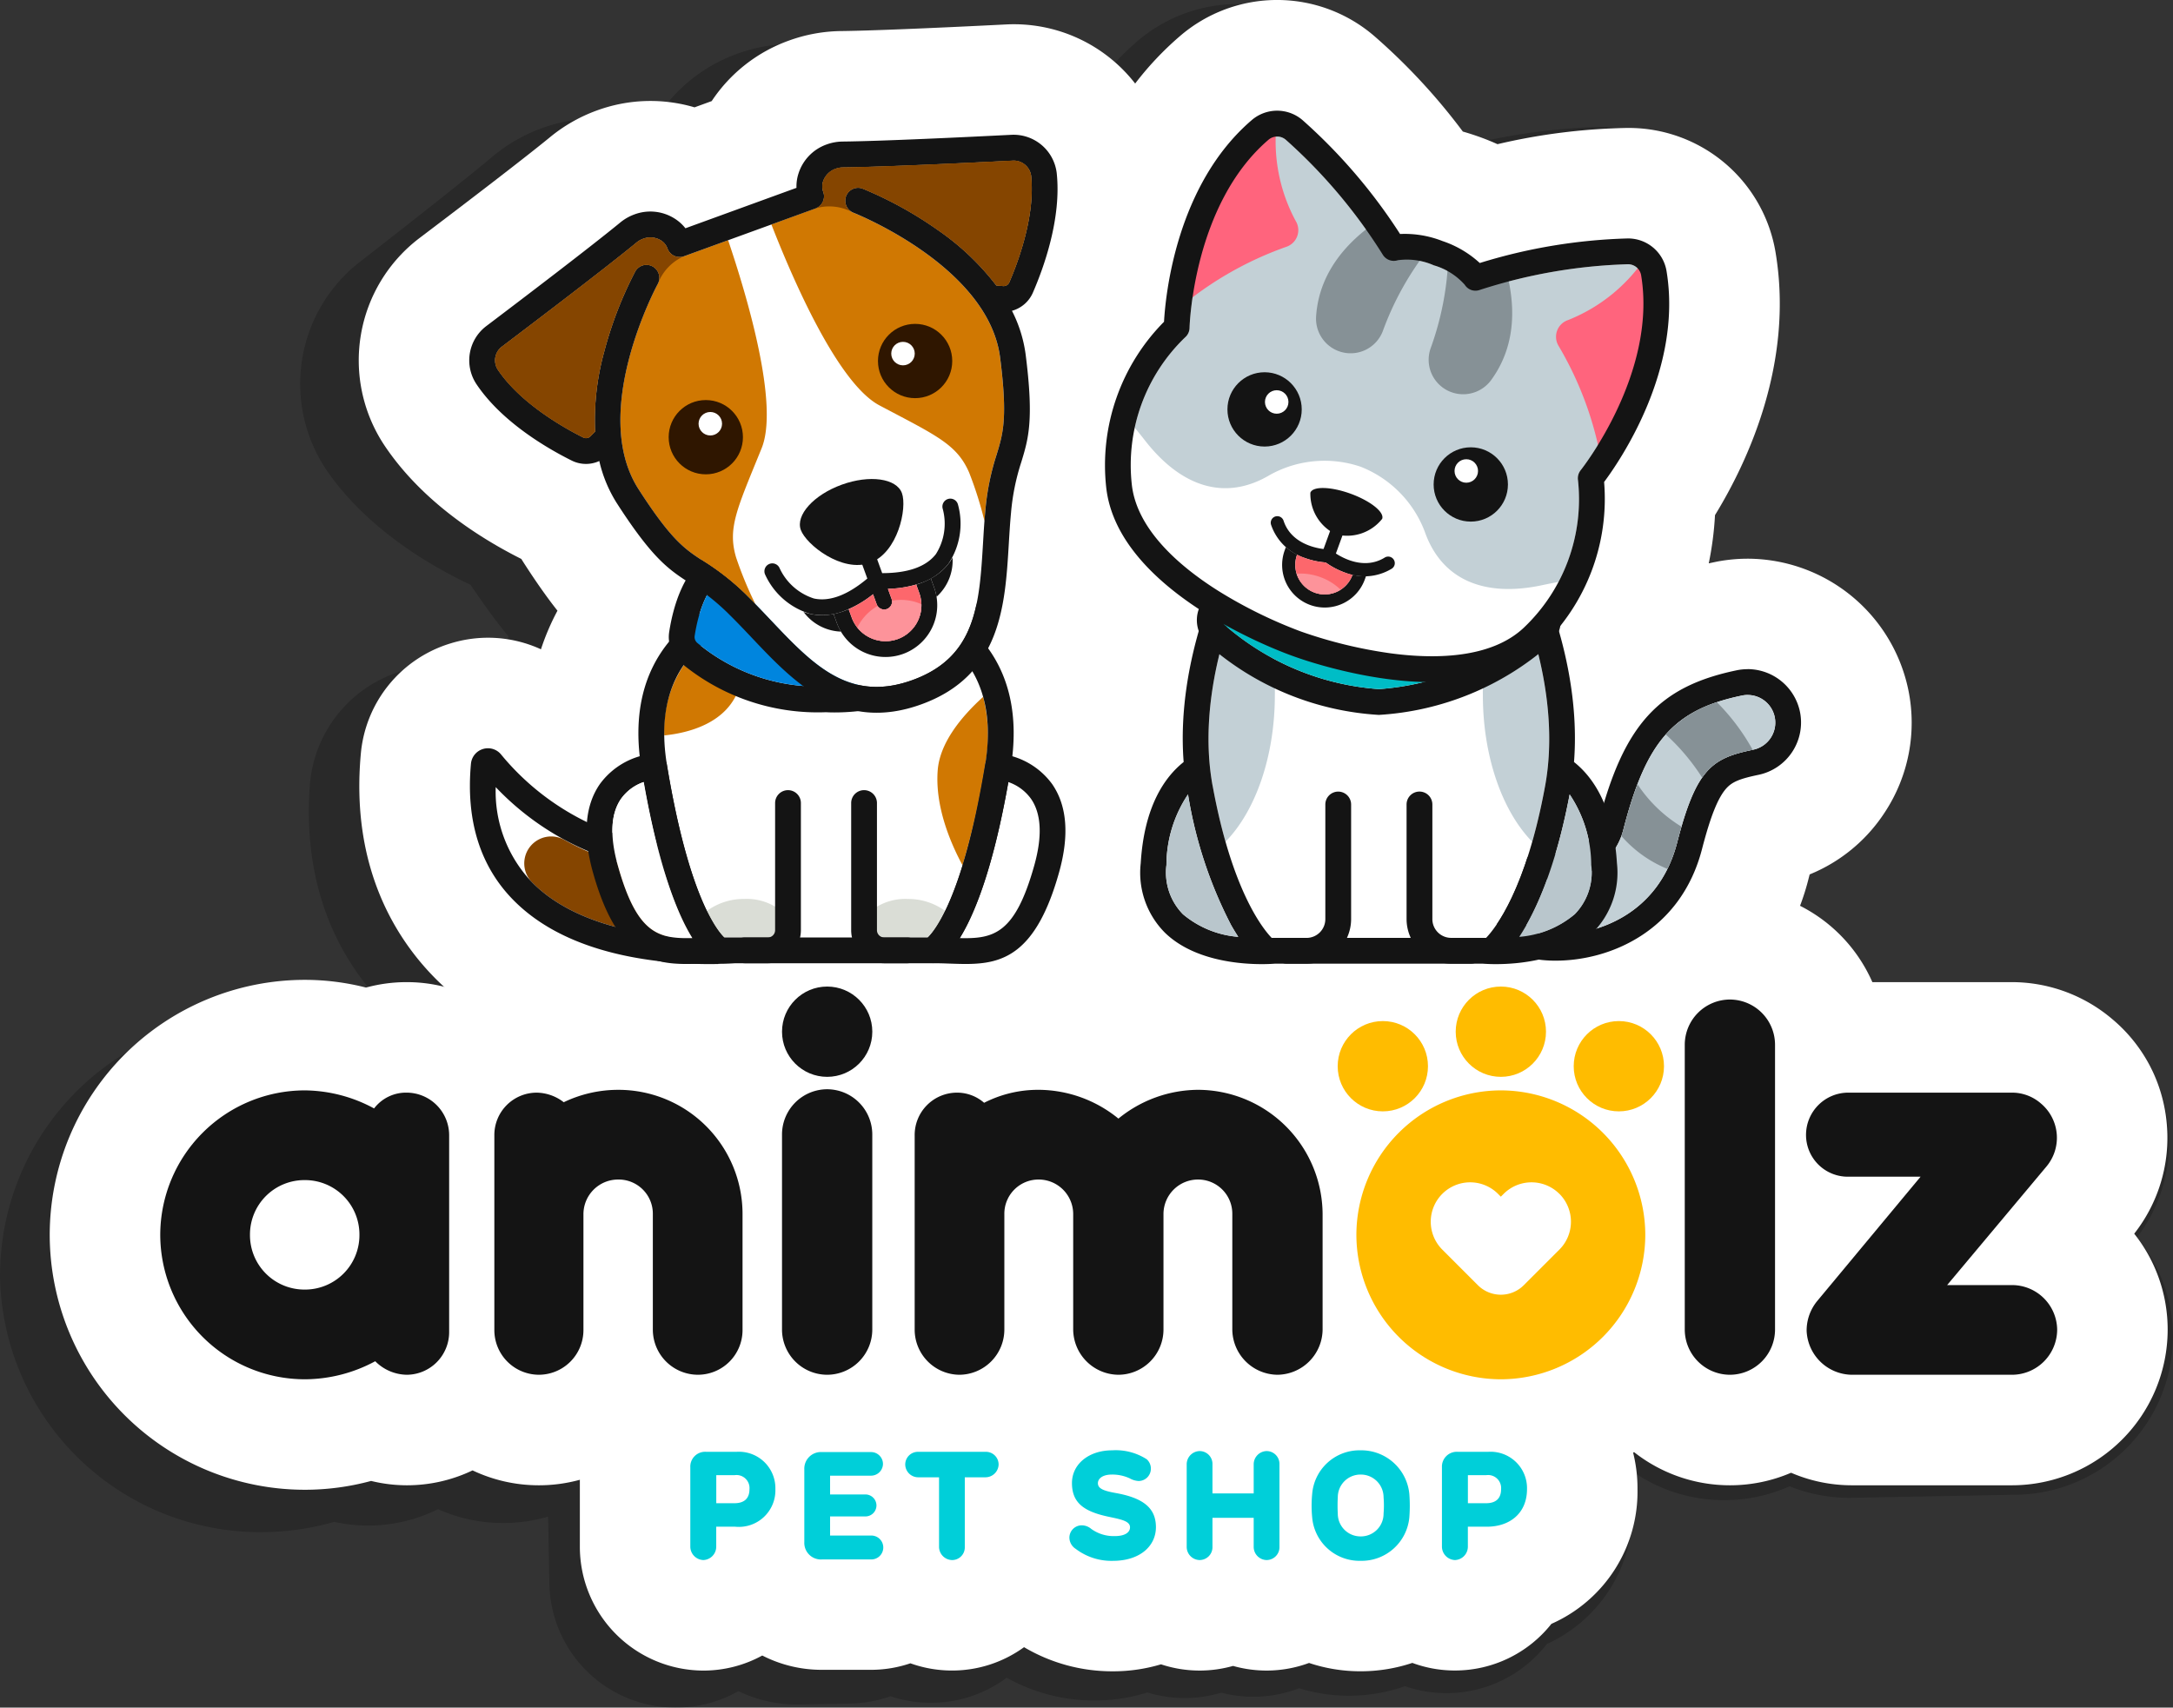 <svg xmlns="http://www.w3.org/2000/svg" width="200" height="157.163" viewBox="0 0 200 157.163">
  <rect x="0" y="0" width="200" height="157.163" fill="#333333" stroke="none"/>
  <g id="Groupe_53" data-name="Groupe 53" transform="translate(-90.57 255.276)">
    <g id="Groupe_23" data-name="Groupe 23">
      <path id="Tracé_30" data-name="Tracé 30" d="M287.245-141.374a14.349,14.349,0,0,0,2.885-10.27,14.28,14.28,0,0,0-1.453-4.947l-.225-.428a14.426,14.426,0,0,0-3.669-4.34,14.759,14.759,0,0,0-9.561-3.254l-13.122.246a14.688,14.688,0,0,0-6.977-7,25.975,25.975,0,0,0,.818-2.716c.018-.075.035-.147.053-.218a15.319,15.319,0,0,0,6.969-5.9,15.034,15.034,0,0,0,2-11.531,15.483,15.483,0,0,0-15.368-11.9,15.6,15.6,0,0,0-3.136.377c-.18.041-.358.082-.535.125a29.856,29.856,0,0,0,.5-4.507c3-5.048,7.173-14.31,5.27-24.533a14,14,0,0,0-14.138-11.415l-.143,0a58.386,58.386,0,0,0-12.151,1.741q-.788-.333-1.625-.616t-1.666-.5a57.347,57.347,0,0,0-8.512-8.739,14.177,14.177,0,0,0-18.37.357,29.275,29.275,0,0,0-4.118,4.483,14.568,14.568,0,0,0-12.274-5.284c-7.309.5-12.967.833-15.527.908a15.113,15.113,0,0,0-4.951.984,14.666,14.666,0,0,0-7.171,5.776l-1.608.613a14.86,14.86,0,0,0-9.239.475,15.032,15.032,0,0,0-4.339,2.557c-1.944,1.638-6.363,5.147-12.126,9.625a14.208,14.208,0,0,0-2.954,19.424c3.611,5.12,9.1,8.439,13.105,10.332q.123.19.25.377c1.194,1.759,2.257,3.188,3.249,4.382a22.333,22.333,0,0,0-1.491,3.629,12.1,12.1,0,0,0-8.539-.39A11.886,11.886,0,0,0,119.088-183c-.786,10.615,3.635,17.213,7.483,20.879.254.242.516.477.78.709a14.5,14.5,0,0,0-3.527-.37,14.693,14.693,0,0,0-3.838.58,23.7,23.7,0,0,0-5.8-.611,23.946,23.946,0,0,0-23.61,24.222,23.946,23.946,0,0,0,24.5,23.322,24.224,24.224,0,0,0,6.253-.94,14.432,14.432,0,0,0,3.375.339,14.5,14.5,0,0,0,6.179-1.505,14.7,14.7,0,0,0,6.276,1.272,14.789,14.789,0,0,0,3.86-.588l.117,6.244a11.617,11.617,0,0,0,11.872,11.329,11.644,11.644,0,0,0,5.528-1.51A12.378,12.378,0,0,0,164.2-98.4l4.634-.086a11.686,11.686,0,0,0,3.693-.673,11.751,11.751,0,0,0,3.942.6,11.641,11.641,0,0,0,6.752-2.305,16.478,16.478,0,0,0,8.425,2.091,15.93,15.93,0,0,0,4.526-.736,11.72,11.72,0,0,0,3.65.513,11.7,11.7,0,0,0,3.152-.492,11.681,11.681,0,0,0,3.169.373,11.68,11.68,0,0,0,3.995-.78,15.444,15.444,0,0,0,4.871.685,15.521,15.521,0,0,0,4.873-.873,11.706,11.706,0,0,0,4.04.636,11.664,11.664,0,0,0,9.015-4.519,13.466,13.466,0,0,0,7.887-12.721,13.937,13.937,0,0,0-.48-3.389c.03-.019.06-.036.089-.055a14.721,14.721,0,0,0,9.1,2.923,14.769,14.769,0,0,0,5.747-1.277,14.622,14.622,0,0,0,5.752,1.061l15.119-.282a14.619,14.619,0,0,0,14.414-14.787A14.253,14.253,0,0,0,287.245-141.374Z" opacity="0.2"/>
    </g>
    <g id="Groupe_52" data-name="Groupe 52">
      <g id="Groupe_51" data-name="Groupe 51">
        <path id="Tracé_31" data-name="Tracé 31" d="M146.324-127.345a11.6,11.6,0,0,0-2.385,7.114v7.311a11.4,11.4,0,0,0,11.37,11.4,11.257,11.257,0,0,0,5.419-1.387,11.981,11.981,0,0,0,5.5,1.317h4.52a11.257,11.257,0,0,0,3.614-.6,11.333,11.333,0,0,0,3.834.666,11.261,11.261,0,0,0,6.626-2.15A15.921,15.921,0,0,0,193-101.453a15.358,15.358,0,0,0,4.427-.643,11.279,11.279,0,0,0,3.55.574,11.292,11.292,0,0,0,3.083-.427,11.291,11.291,0,0,0,3.083.427,11.253,11.253,0,0,0,3.91-.7,14.876,14.876,0,0,0,4.737.766,14.983,14.983,0,0,0,4.769-.771,11.269,11.269,0,0,0,3.927.7,11.323,11.323,0,0,0,8.873-4.293,13.3,13.3,0,0,0,7.924-12.407,13.527,13.527,0,0,0-13.742-13.6h-2.79a11.925,11.925,0,0,0-4.021.7,14.935,14.935,0,0,0-4.94-.835,14.865,14.865,0,0,0-4.735.767,11.261,11.261,0,0,0-3.912-.7,11.291,11.291,0,0,0-3.083.427,11.292,11.292,0,0,0-3.083-.427,11.3,11.3,0,0,0-3.413.526,17.824,17.824,0,0,0-4.648-.6,14.62,14.62,0,0,0-6.373,1.433,11.322,11.322,0,0,0-5.263-1.293h-6.194a11.342,11.342,0,0,0-2.187.213,11.249,11.249,0,0,0-2.178-.213H166.23a12.146,12.146,0,0,0-3.769.593,14.259,14.259,0,0,0-4.1-.593h-2.79a11.709,11.709,0,0,0-6.83,2.148A15.989,15.989,0,0,0,146.324-127.345Z" fill="#fff"/>
        <path id="Tracé_32" data-name="Tracé 32" d="M287-141.73a14.274,14.274,0,0,0,3-10.08,14.24,14.24,0,0,0-1.326-4.909l-.212-.426a14.194,14.194,0,0,0-3.5-4.35,14.286,14.286,0,0,0-9.264-3.388H262.9a14.341,14.341,0,0,0-13.113-8.569,14.228,14.228,0,0,0-7.645,2.22,14.3,14.3,0,0,0-2.577-.237,14.518,14.518,0,0,0-1.741.109,14.263,14.263,0,0,0-9.12-3.286,14.263,14.263,0,0,0-9.12,3.286,14.505,14.505,0,0,0-1.741-.109,14.328,14.328,0,0,0-12.226,6.868,21.628,21.628,0,0,0-4.8-.542,21.539,21.539,0,0,0-7.322,1.293,21.54,21.54,0,0,0-7.323-1.293,21.592,21.592,0,0,0-4.761.532c-.364-.072-.732-.127-1.1-.17a14.349,14.349,0,0,0-13.611-9.865,14.349,14.349,0,0,0-13.721,10.213,21.583,21.583,0,0,0-5.492-.71,21.972,21.972,0,0,0-4.8.534,13.868,13.868,0,0,0-2.733-.274,13.931,13.931,0,0,0-5.966,1.337,13.973,13.973,0,0,0-5.977-1.337,14.187,14.187,0,0,0-3.753.5,22.854,22.854,0,0,0-5.647-.71,23.492,23.492,0,0,0-23.465,23.466,23.491,23.491,0,0,0,23.465,23.465,23.374,23.374,0,0,0,6.115-.812,13.916,13.916,0,0,0,3.285.4,13.982,13.982,0,0,0,6.053-1.371,14.183,14.183,0,0,0,6.1,1.371,14.187,14.187,0,0,0,7.31-2.018,14.275,14.275,0,0,0,7.336,2.018,14.181,14.181,0,0,0,5.939-1.3,14.24,14.24,0,0,0,5.952,1.3,14.24,14.24,0,0,0,6.086-1.361,14.148,14.148,0,0,0,6.064,1.361,14.233,14.233,0,0,0,7.323-2.017,14.233,14.233,0,0,0,7.323,2.017,14.229,14.229,0,0,0,7.322-2.017,14.233,14.233,0,0,0,7.323,2.017,14.243,14.243,0,0,0,8.6-2.876,23.311,23.311,0,0,0,11.965,3.291,23.319,23.319,0,0,0,12.26-3.467,14.252,14.252,0,0,0,8.823,3.052,14.236,14.236,0,0,0,5.628-1.154,14.118,14.118,0,0,0,5.589,1.154h14.749A14.341,14.341,0,0,0,290.079-132.9,14.174,14.174,0,0,0,287-141.73Z" fill="#fff"/>
        <path id="Tracé_33" data-name="Tracé 33" d="M266.2-191.83a15.145,15.145,0,0,0-14.769-12.025,15.1,15.1,0,0,0-3.065.315c-.177.037-.351.074-.525.113a29.8,29.8,0,0,0,.575-4.438c3.019-4.926,7.255-13.987,5.586-24.11A13.7,13.7,0,0,0,240.419-243.5h-.14a56.444,56.444,0,0,0-11.881,1.494q-.762-.344-1.573-.638t-1.616-.523a56.4,56.4,0,0,0-8.14-8.78,13.7,13.7,0,0,0-17.92.012,28.79,28.79,0,0,0-4.1,4.348,14.141,14.141,0,0,0-11.873-5.44c-7.136.36-12.66.582-15.158.609a14.58,14.58,0,0,0-4.845.88,14.325,14.325,0,0,0-7.1,5.567l-1.579.574a14.336,14.336,0,0,0-9.018.3,14.624,14.624,0,0,0-4.278,2.443c-1.925,1.581-6.3,4.961-12,9.274a14.131,14.131,0,0,0-3.235,19.112c3.428,5.119,8.718,8.495,12.591,10.437q.115.19.237.377c1.132,1.758,2.142,3.188,3.088,4.384a22.11,22.11,0,0,0-1.52,3.553,11.679,11.679,0,0,0-8.32-.543,11.7,11.7,0,0,0-8.259,10.154c-.96,10.46,3.231,17.052,6.916,20.741,4.53,4.534,10.836,7.355,18.744,8.386l.159.02a20.75,20.75,0,0,0,4.14.376c.22,0,.442,0,.665-.007.493.014.974.022,1.432.022,1.2,0,2.154-.045,2.74-.083h17.883c.346,0,.771.013,1.195.028.533.018,1.137.04,1.8.04a16.894,16.894,0,0,0,12.382-4.748c5.029,4.115,11.382,4.763,14.869,4.763.625,0,1.152-.02,1.562-.044h18.425c.41.024.937.044,1.562.044a29.278,29.278,0,0,0,4.412-.337,24.119,24.119,0,0,0,4.835-.27l4.355-1.083a23.246,23.246,0,0,0,15.217-16.525l.056-.214a14.986,14.986,0,0,0,6.9-5.691A14.987,14.987,0,0,0,266.2-191.83Z" fill="#fff"/>
        <g id="Groupe_48" data-name="Groupe 48">
          <g id="Groupe_35" data-name="Groupe 35">
            <path id="Tracé_34" data-name="Tracé 34" d="M157.22-168.995h18.755c.7-.685,3.3-3.947,5.268-15.907.679-4.118-.037-7.456-2.125-9.922-4.134-4.882-12.378-4.973-12.521-4.974s-8.386.092-12.52,4.974c-2.089,2.466-2.8,5.8-2.126,9.922C153.922-172.942,156.521-169.68,157.22-168.995Z" fill="#fff"/>
            <path id="Tracé_35" data-name="Tracé 35" d="M181.056-191.137c-2.014,1.826-3.982,4.225-4.18,6.751-.261,3.325,1.172,6.691,2.286,8.752a70.965,70.965,0,0,0,2.081-9.268A14.419,14.419,0,0,0,181.056-191.137Z" fill="#d07802"/>
            <path id="Tracé_36" data-name="Tracé 36" d="M158.633-192.08l-4.205-3.135c-.119.127-.238.256-.351.391a10.629,10.629,0,0,0-2.369,7.234C153.8-187.8,157.58-188.652,158.633-192.08Z" fill="#d07802"/>
            <path id="Tracé_37" data-name="Tracé 37" d="M136.19-182.829a12.076,12.076,0,0,0,3.382,8.8c4.445,4.449,12.188,5.1,16.093,5.116A25.936,25.936,0,0,1,153.1-175,25.1,25.1,0,0,1,136.19-182.829Z" fill="#fff"/>
            <path id="Tracé_38" data-name="Tracé 38" d="M151.712-175.089a23.535,23.535,0,0,1-9.184-2.879,2.481,2.481,0,0,0-3.022,3.868l.066.067c3.966,3.97,10.557,4.911,14.7,5.083A26.3,26.3,0,0,1,151.712-175.089Z" fill="#854500"/>
            <g id="Groupe_24" data-name="Groupe 24">
              <path id="Tracé_39" data-name="Tracé 39" d="M156.812-166.622a1.18,1.18,0,0,1-.522-.122,5.632,5.632,0,0,1-2.013-2.206c-4.148-.172-10.739-1.113-14.7-5.083a12.076,12.076,0,0,1-3.382-8.8,25.358,25.358,0,0,0,15.522,7.74c-.229-.755-.457-1.576-.683-2.472a23.528,23.528,0,0,1-14.344-8.268,1.558,1.558,0,0,0-1.669-.506,1.565,1.565,0,0,0-1.105,1.357c-.482,5.249.858,9.5,3.982,12.623,2.907,2.909,7.234,4.756,12.861,5.489a39.693,39.693,0,0,0,5.085.326c1.283,0,2.15-.063,2.379-.082Z" fill="#141414"/>
            </g>
            <path id="Rectangle_3" data-name="Rectangle 3" d="M4.068,0h0A4.068,4.068,0,0,1,8.136,4.068v14.1a0,0,0,0,1,0,0H0a0,0,0,0,1,0,0V4.068A4.068,4.068,0,0,1,4.068,0Z" transform="translate(162.529 -185.973)" fill="#fff"/>
            <path id="Tracé_40" data-name="Tracé 40" d="M175.975-168.995a8.914,8.914,0,0,0,1.583-2.442,5.724,5.724,0,0,0-3.424-1.1,5.1,5.1,0,0,0-5.107,3.544Z" fill="#daddd6"/>
            <path id="Tracé_41" data-name="Tracé 41" d="M159.061-172.539a5.729,5.729,0,0,0-3.425,1.1,8.906,8.906,0,0,0,1.584,2.442h6.948A5.1,5.1,0,0,0,159.061-172.539Z" fill="#daddd6"/>
            <path id="Tracé_42" data-name="Tracé 42" d="M178.9-168.935c3.113.072,5.09-.358,6.863-6.7.747-2.672.65-4.726-.289-6.1a4.242,4.242,0,0,0-2.1-1.561C181.957-175.256,180.234-171.086,178.9-168.935Z" fill="#fff"/>
            <path id="Tracé_43" data-name="Tracé 43" d="M176.382-166.622h-19.57a1.18,1.18,0,0,1-.522-.122c-.682-.334-4.208-2.763-6.68-17.772-.8-4.842.1-8.829,2.664-11.852,4.87-5.737,13.94-5.8,14.323-5.8s9.454.066,14.323,5.8c2.566,3.023,3.462,7.01,2.665,11.851-2.473,15.01-6,17.439-6.68,17.773A1.188,1.188,0,0,1,176.382-166.622Zm-19.162-2.373h18.755c.7-.685,3.3-3.947,5.268-15.907.679-4.118-.037-7.456-2.125-9.922-4.134-4.882-12.378-4.973-12.521-4.974s-8.386.092-12.52,4.974c-2.089,2.466-2.8,5.8-2.126,9.922C153.922-172.942,156.521-169.68,157.22-168.995Z" fill="#141414"/>
            <g id="Groupe_25" data-name="Groupe 25">
              <path id="Tracé_44" data-name="Tracé 44" d="M161.241-166.622h-2.118a1.187,1.187,0,0,1-1.186-1.187,1.186,1.186,0,0,1,1.186-1.186h2.118a.67.67,0,0,0,.669-.67v-11.7a1.187,1.187,0,0,1,1.187-1.187,1.186,1.186,0,0,1,1.186,1.187v11.7A3.046,3.046,0,0,1,161.241-166.622Z" fill="#141414"/>
              <path id="Tracé_45" data-name="Tracé 45" d="M174.071-166.622h-2.117a3.046,3.046,0,0,1-3.043-3.043v-11.7a1.186,1.186,0,0,1,1.187-1.187,1.186,1.186,0,0,1,1.186,1.187v11.7a.671.671,0,0,0,.67.67h2.117a1.186,1.186,0,0,1,1.187,1.186A1.187,1.187,0,0,1,174.071-166.622Z" fill="#141414"/>
            </g>
            <path id="Tracé_46" data-name="Tracé 46" d="M179.453-166.555c-.476,0-.958-.016-1.443-.033s-.972-.034-1.467-.034a1.188,1.188,0,0,1-.863-.372,1.187,1.187,0,0,1-.322-.881l.006-.112a1.185,1.185,0,0,1,.462-.875c.325-.249,3.235-2.816,5.413-16.012a1.185,1.185,0,0,1,.971-.977l.165-.028a1.184,1.184,0,0,1,.3-.012,6.908,6.908,0,0,1,4.735,2.782c1.374,1.985,1.589,4.715.638,8.114C185.927-167.4,182.824-166.555,179.453-166.555Zm-.55-2.38c3.113.072,5.09-.358,6.863-6.7.747-2.672.65-4.726-.289-6.1a4.242,4.242,0,0,0-2.1-1.561C181.957-175.256,180.234-171.086,178.9-168.935Z" fill="#141414"/>
            <path id="Tracé_47" data-name="Tracé 47" d="M153.741-166.555c-3.37,0-6.473-.841-8.6-8.44-.95-3.4-.735-6.129.638-8.114a6.909,6.909,0,0,1,4.736-2.782,1.184,1.184,0,0,1,.3.012l.165.028a1.185,1.185,0,0,1,.971.977c2.178,13.2,5.088,15.763,5.412,16.012a1.19,1.19,0,0,1,.463.875l.006.112a1.184,1.184,0,0,1-.323.881,1.187,1.187,0,0,1-.862.372c-.495,0-.99.017-1.468.034S154.218-166.555,153.741-166.555ZM149.818-183.3a4.247,4.247,0,0,0-2.1,1.562c-.939,1.377-1.036,3.431-.289,6.1,1.772,6.341,3.749,6.771,6.863,6.7C152.96-171.086,151.238-175.256,149.818-183.3Z" fill="#141414"/>
            <path id="Tracé_48" data-name="Tracé 48" d="M167.36-189.705c-.365,0-.626-.012-.763-.021a19.641,19.641,0,0,1-13.433-4.612,3.071,3.071,0,0,1-1-2.788c.329-2.138,1.293-5.932,4.051-7.311a1.188,1.188,0,0,1,1.3.155,15.364,15.364,0,0,0,9.086,3.023,15.374,15.374,0,0,0,9.09-3.025,1.19,1.19,0,0,1,1.294-.153c2.758,1.379,3.722,5.173,4.051,7.311a3.071,3.071,0,0,1-1,2.788A19.587,19.587,0,0,1,167.36-189.705Zm-10.652-12.222c-1.029.9-1.83,2.762-2.2,5.162a.712.712,0,0,0,.225.647A17.4,17.4,0,0,0,166.5-192.1a1.272,1.272,0,0,1,.2,0,17.523,17.523,0,0,0,11.767-4.02.711.711,0,0,0,.225-.646c-.37-2.4-1.172-4.26-2.2-5.163a17.818,17.818,0,0,1-9.89,3.041A17.811,17.811,0,0,1,156.708-201.927Z" fill="#141414"/>
            <path id="Tracé_49" data-name="Tracé 49" d="M156.708-201.927c-1.029.9-1.83,2.762-2.2,5.162a.712.712,0,0,0,.225.647A17.4,17.4,0,0,0,166.5-192.1a1.272,1.272,0,0,1,.2,0,17.523,17.523,0,0,0,11.767-4.02.711.711,0,0,0,.225-.646c-.37-2.4-1.172-4.26-2.2-5.163a17.818,17.818,0,0,1-9.89,3.041A17.811,17.811,0,0,1,156.708-201.927Z" fill="#0085de"/>
            <path id="Tracé_50" data-name="Tracé 50" d="M149.818-183.3a4.247,4.247,0,0,0-2.1,1.562c-.939,1.377-1.036,3.431-.289,6.1,1.772,6.341,3.749,6.771,6.863,6.7C152.96-171.086,151.238-175.256,149.818-183.3Z" fill="#fff"/>
            <g id="Groupe_34" data-name="Groupe 34">
              <path id="Tracé_51" data-name="Tracé 51" d="M182.887-228.944a.559.559,0,0,0,.247-.032.564.564,0,0,0,.324-.3c.741-1.7,2.421-6.072,2.012-9.832a1.617,1.617,0,0,0-1.66-1.386c-4.293.216-12.035.586-15.653.624a2.036,2.036,0,0,0-.677.123,1.867,1.867,0,0,0-1.157,1.167,1.452,1.452,0,0,0,.019.963,1.188,1.188,0,0,1-.71,1.521l-6.055,2.2-6.055,2.2A1.188,1.188,0,0,1,152-232.4a1.453,1.453,0,0,0-.6-.75,1.868,1.868,0,0,0-1.638-.15,2.038,2.038,0,0,0-.6.341c-2.8,2.3-8.964,6.989-12.392,9.583a1.576,1.576,0,0,0-.381,2.129c2.1,3.144,6.2,5.41,7.862,6.239a.564.564,0,0,0,.443.024.576.576,0,0,0,.21-.134l.435-.434a23.61,23.61,0,0,1,.831-7.333,35.561,35.561,0,0,1,2.857-7.4,1.18,1.18,0,0,1,.634-.543,1.189,1.189,0,0,1,.977.074,1.189,1.189,0,0,1,.47,1.612c-.064.117-6.352,11.774-1.768,18.892,3.036,4.716,4.271,5.518,5.98,6.629a22.981,22.981,0,0,1,4.086,3.258c.7.692,1.4,1.425,2.076,2.142,3.89,4.108,7.25,7.656,13.091,5.53s6.134-7,6.474-12.652c.058-.974.119-1.983.213-2.975a22.981,22.981,0,0,1,1.037-5.122c.6-1.949,1.025-3.358.32-8.921-1.065-8.4-13.375-13.288-13.5-13.336a1.189,1.189,0,0,1-.676-1.537,1.188,1.188,0,0,1,.7-.685,1.178,1.178,0,0,1,.835.009,35.482,35.482,0,0,1,6.942,3.829A23.646,23.646,0,0,1,182.27-229Z" fill="#fff"/>
              <g id="Groupe_26" data-name="Groupe 26">
                <path id="Tracé_52" data-name="Tracé 52" d="M179.768-211.783a34.332,34.332,0,0,1,1.412,4.466c.025-.333.049-.667.08-1a22.981,22.981,0,0,1,1.037-5.122c.6-1.949,1.025-3.358.32-8.921-1.065-8.4-13.375-13.288-13.5-13.336a1.189,1.189,0,0,1-.676-1.537,1.188,1.188,0,0,1,.7-.685,1.178,1.178,0,0,1,.835.009,35.482,35.482,0,0,1,6.942,3.829A23.646,23.646,0,0,1,182.27-229l.617.053a.559.559,0,0,0,.247-.032.564.564,0,0,0,.324-.3c.741-1.7,2.421-6.072,2.012-9.832a1.617,1.617,0,0,0-1.66-1.386c-4.293.216-12.035.586-15.653.624a2.036,2.036,0,0,0-.677.123,1.867,1.867,0,0,0-1.157,1.167,1.452,1.452,0,0,0,.019.963,1.188,1.188,0,0,1-.71,1.521l-4.065,1.48c2,5.122,6.123,14.63,9.949,16.655C176.81-215.163,178.643-214.375,179.768-211.783Z" fill="#d07802"/>
                <path id="Tracé_53" data-name="Tracé 53" d="M160.668-214.016c1.629-4.01-1.322-13.947-3.084-19.154l-4.062,1.478A1.188,1.188,0,0,1,152-232.4a1.453,1.453,0,0,0-.6-.75,1.868,1.868,0,0,0-1.638-.15,2.038,2.038,0,0,0-.6.341c-2.8,2.3-8.964,6.989-12.392,9.583a1.576,1.576,0,0,0-.381,2.129c2.1,3.144,6.2,5.41,7.862,6.239a.564.564,0,0,0,.443.024.576.576,0,0,0,.21-.134l.435-.434a23.61,23.61,0,0,1,.831-7.333,35.561,35.561,0,0,1,2.857-7.4,1.18,1.18,0,0,1,.634-.543,1.189,1.189,0,0,1,.977.074,1.189,1.189,0,0,1,.47,1.612c-.064.117-6.352,11.774-1.768,18.892,3.036,4.716,4.271,5.518,5.98,6.629a22.981,22.981,0,0,1,4.086,3.258c.236.232.469.473.7.712a34.238,34.238,0,0,1-1.789-4.328C157.516-206.685,158.413-208.466,160.668-214.016Z" fill="#d07802"/>
              </g>
              <g id="Groupe_27" data-name="Groupe 27">
                <circle id="Ellipse_18" data-name="Ellipse 18" cx="3.418" cy="3.418" r="3.418" transform="translate(152.113 -218.456)" fill="#2f1600"/>
                <circle id="Ellipse_19" data-name="Ellipse 19" cx="1.081" cy="1.081" r="1.081" transform="translate(154.865 -217.358)" fill="#fff"/>
                <circle id="Ellipse_20" data-name="Ellipse 20" cx="3.418" cy="3.418" r="3.418" transform="translate(171.377 -225.467)" fill="#2f1600"/>
                <circle id="Ellipse_21" data-name="Ellipse 21" cx="1.081" cy="1.081" r="1.081" transform="translate(172.6 -223.813)" fill="#fff"/>
              </g>
              <g id="Groupe_31" data-name="Groupe 31">
                <path id="Tracé_54" data-name="Tracé 54" d="M177.835-209.354a.731.731,0,0,0-.5.9,5.238,5.238,0,0,1-.628,4.179c-.905,1.162-2.566,1.749-4.942,1.749l-.859-2.362a.729.729,0,0,0-.933-.435.729.729,0,0,0-.436.933l.86,2.361c-1.82,1.528-3.47,2.146-4.91,1.838a5.233,5.233,0,0,1-3.167-2.8.729.729,0,0,0-.958-.373.728.728,0,0,0-.375.959,6.633,6.633,0,0,0,4.182,3.633,5.465,5.465,0,0,0,3.071-.263,9.931,9.931,0,0,0,2.683-1.551l.338.928a.728.728,0,0,0,.933.436.729.729,0,0,0,.435-.933l-.338-.929a9.95,9.95,0,0,0,3.051-.536,5.464,5.464,0,0,0,2.522-1.773,6.638,6.638,0,0,0,.869-5.471A.727.727,0,0,0,177.835-209.354Z" fill="#141414"/>
                <g id="Groupe_28" data-name="Groupe 28">
                  <path id="Tracé_55" data-name="Tracé 55" d="M175.345-201.617c-.144.053-.294.1-.446.145l.279.768a3.313,3.313,0,0,1-1.978,4.242,3.313,3.313,0,0,1-4.242-1.978l-.279-.768c-.146.064-.291.124-.436.176a6.36,6.36,0,0,1-.953.266l.3.824a4.771,4.771,0,0,0,6.108,2.848,4.771,4.771,0,0,0,2.848-6.108l-.3-.824A6.451,6.451,0,0,1,175.345-201.617Z" fill="#141414"/>
                </g>
                <g id="Groupe_29" data-name="Groupe 29">
                  <path id="Tracé_56" data-name="Tracé 56" d="M178.08-203.69l-.022.033c-.06.09-.123.179-.191.267-.1.126-.2.245-.312.361l-.076.078q-.154.158-.324.3l-.023.02a5.414,5.414,0,0,1-.886.6h0l.3.824a4.753,4.753,0,0,1,.222.858,4.481,4.481,0,0,0,1.474-3.609h0C178.191-203.864,178.137-203.777,178.08-203.69Z" fill="#141414"/>
                </g>
                <g id="Groupe_30" data-name="Groupe 30">
                  <path id="Tracé_57" data-name="Tracé 57" d="M167.59-197.942l-.3-.824h0a5.508,5.508,0,0,1-1.066.108h-.03c-.149,0-.3-.009-.443-.023l-.109-.011c-.157-.019-.314-.042-.47-.076-.108-.024-.214-.052-.318-.082l-.038-.011c-.1-.03-.2-.062-.293-.1a4.477,4.477,0,0,0,3.449,1.816A4.7,4.7,0,0,1,167.59-197.942Z" fill="#141414"/>
                </g>
                <path id="Tracé_58" data-name="Tracé 58" d="M173.582-209.891c-.495-1.362-2.981-1.708-5.551-.772s-4.251,2.8-3.756,4.159,3.8,3.966,6.373,3.03S174.078-208.529,173.582-209.891Z" fill="#141414"/>
                <path id="Tracé_59" data-name="Tracé 59" d="M173.2-196.462a3.313,3.313,0,0,1-4.242-1.978l-.279-.768a10.552,10.552,0,0,0,2.247-1.375l.338.928a.728.728,0,0,0,.933.436.729.729,0,0,0,.435-.933l-.338-.929a10.537,10.537,0,0,0,2.6-.391l.279.768A3.313,3.313,0,0,1,173.2-196.462Z" fill="#fd676c"/>
                <path id="Tracé_60" data-name="Tracé 60" d="M175.374-199.669a4.631,4.631,0,0,0-2.7-.32.728.728,0,0,1-.472.77.729.729,0,0,1-.857-.286,4.642,4.642,0,0,0-1.867,1.984,3.313,3.313,0,0,0,3.727,1.059A3.313,3.313,0,0,0,175.374-199.669Z" fill="#fd939a"/>
              </g>
              <path id="Tracé_61" data-name="Tracé 61" d="M183.691-242.87c-4.272.216-11.974.584-15.558.622a4.449,4.449,0,0,0-1.481.267,4.183,4.183,0,0,0-2.594,2.687,3.882,3.882,0,0,0-.181,1.307l-5.111,1.86-5.111,1.86a3.9,3.9,0,0,0-.979-.884,4.181,4.181,0,0,0-3.714-.391,4.44,4.44,0,0,0-1.306.747c-2.771,2.275-8.907,6.944-12.318,9.524a3.953,3.953,0,0,0-.921,5.344c2.333,3.485,6.5,5.908,8.775,7.042a2.945,2.945,0,0,0,2.315.131c.07-.025.143-.056.221-.093a12.431,12.431,0,0,0,1.616,3.886c3.312,5.143,4.8,6.11,6.682,7.334a20.589,20.589,0,0,1,3.715,2.959c.679.668,1.36,1.387,2.018,2.082,3.9,4.119,8.321,8.788,15.627,6.129s7.691-9.078,8.031-14.74c.058-.957.117-1.947.207-2.892a20.642,20.642,0,0,1,.944-4.655c.656-2.148,1.173-3.844.4-9.913a12.418,12.418,0,0,0-1.259-4.016c.085-.022.162-.046.234-.072a2.951,2.951,0,0,0,1.689-1.588c1.014-2.332,2.648-6.866,2.195-11.035A4,4,0,0,0,183.691-242.87Zm1.78,3.758c.408,3.76-1.271,8.128-2.012,9.832a.569.569,0,0,1-.325.3.557.557,0,0,1-.246.032L182.27-229a23.64,23.64,0,0,0-5.349-5.081,35.451,35.451,0,0,0-6.942-3.829,1.183,1.183,0,0,0-.835-.01,1.187,1.187,0,0,0-.7.686,1.188,1.188,0,0,0,.676,1.536c.124.049,12.434,4.938,13.5,13.336.705,5.564.275,6.973-.319,8.922a22.865,22.865,0,0,0-1.037,5.122c-.1.992-.155,2-.214,2.975-.339,5.648-.632,10.526-6.473,12.652s-9.2-1.422-13.091-5.531c-.679-.716-1.373-1.449-2.077-2.142a22.975,22.975,0,0,0-4.086-3.257c-1.709-1.111-2.943-1.914-5.98-6.629-4.583-7.118,1.705-18.776,1.769-18.892a1.19,1.19,0,0,0-.47-1.612,1.191,1.191,0,0,0-.978-.075,1.193,1.193,0,0,0-.634.544,35.591,35.591,0,0,0-2.856,7.4,23.638,23.638,0,0,0-.832,7.333l-.435.434a.572.572,0,0,1-.209.134.566.566,0,0,1-.444-.025c-1.662-.828-5.757-3.1-7.861-6.238a1.577,1.577,0,0,1,.38-2.129c3.428-2.594,9.6-7.287,12.392-9.583a2.03,2.03,0,0,1,.6-.341,1.866,1.866,0,0,1,1.637.15,1.45,1.45,0,0,1,.6.749,1.188,1.188,0,0,0,1.522.71l6.055-2.2,6.055-2.2a1.188,1.188,0,0,0,.709-1.521,1.452,1.452,0,0,1-.019-.963,1.868,1.868,0,0,1,1.158-1.167,2.027,2.027,0,0,1,.677-.123c3.617-.039,11.36-.408,15.653-.625A1.617,1.617,0,0,1,185.471-239.112Z" fill="#141414"/>
              <g id="Groupe_32" data-name="Groupe 32">
                <path id="Tracé_62" data-name="Tracé 62" d="M153.518-231.69h0A1.189,1.189,0,0,1,152-232.4a1.45,1.45,0,0,0-.6-.749,1.866,1.866,0,0,0-1.637-.15,2.03,2.03,0,0,0-.6.341c-2.8,2.3-8.964,6.989-12.392,9.583a1.577,1.577,0,0,0-.38,2.129c2.1,3.143,6.2,5.41,7.861,6.238a.566.566,0,0,0,.444.025.572.572,0,0,0,.209-.134l.435-.434a23.638,23.638,0,0,1,.832-7.333,35.591,35.591,0,0,1,2.856-7.4,1.193,1.193,0,0,1,.634-.544,1.191,1.191,0,0,1,.978.075,1.189,1.189,0,0,1,.555,1.41A4.48,4.48,0,0,1,153.518-231.69Z" fill="#854500"/>
              </g>
              <g id="Groupe_33" data-name="Groupe 33">
                <path id="Tracé_63" data-name="Tracé 63" d="M168.443-237.231a1.187,1.187,0,0,1,.7-.686,1.183,1.183,0,0,1,.835.01,35.451,35.451,0,0,1,6.942,3.829A23.64,23.64,0,0,1,182.27-229l.618.053a.557.557,0,0,0,.246-.032.569.569,0,0,0,.325-.3c.741-1.7,2.42-6.072,2.012-9.832a1.617,1.617,0,0,0-1.66-1.387c-4.293.217-12.036.586-15.653.625a2.027,2.027,0,0,0-.677.123,1.868,1.868,0,0,0-1.158,1.167,1.452,1.452,0,0,0,.019.963,1.188,1.188,0,0,1-.709,1.521,4.485,4.485,0,0,1,3.293.307A1.188,1.188,0,0,1,168.443-237.231Z" fill="#854500"/>
              </g>
            </g>
          </g>
          <g id="Groupe_47" data-name="Groupe 47">
            <g id="Groupe_39" data-name="Groupe 39">
              <g id="Groupe_36" data-name="Groupe 36">
                <path id="Tracé_64" data-name="Tracé 64" d="M251.425-191.311a2.543,2.543,0,0,1,2.487,2.027,2.542,2.542,0,0,1-1.973,3.006c-3.756.778-5.229,1.666-7.011,8.554-1.755,6.785-7.609,8.5-11.186,8.5-.354,0-.686-.017-.989-.047a2.55,2.55,0,0,1-2.286-2.784,2.54,2.54,0,0,1,2.52-2.291c.084,0,.168,0,.254.013s.245.017.476.017A6.139,6.139,0,0,0,240.005-179c2.094-8.1,4.642-10.962,10.9-12.26a2.551,2.551,0,0,1,.518-.053m0-2.373a4.955,4.955,0,0,0-1,.1c-7.189,1.49-10.4,5.02-12.718,13.989a3.747,3.747,0,0,1-3.99,2.9c-.136,0-.231-.005-.27-.008-.153-.015-.307-.022-.46-.022a4.9,4.9,0,0,0-4.881,4.427,4.877,4.877,0,0,0,1.094,3.608,4.9,4.9,0,0,0,3.318,1.774c.391.039.8.059,1.224.059,4.994,0,11.522-2.692,13.483-10.279.777-3,1.466-4.722,2.233-5.576.537-.6,1.229-.889,2.963-1.249a4.921,4.921,0,0,0,3.815-5.811,4.934,4.934,0,0,0-4.811-3.918Z" fill="#141414"/>
                <path id="Tracé_65" data-name="Tracé 65" d="M251.425-191.311a2.543,2.543,0,0,1,2.487,2.027,2.542,2.542,0,0,1-1.973,3.006c-3.756.778-5.229,1.666-7.011,8.554-1.755,6.785-7.609,8.5-11.186,8.5-.354,0-.686-.017-.989-.047a2.55,2.55,0,0,1-2.286-2.784,2.54,2.54,0,0,1,2.52-2.291c.084,0,.168,0,.254.013s.245.017.476.017A6.139,6.139,0,0,0,240.005-179c2.094-8.1,4.642-10.962,10.9-12.26a2.551,2.551,0,0,1,.518-.053" fill="#c3d0d6"/>
                <path id="Tracé_66" data-name="Tracé 66" d="M243.891-187.674a10.429,10.429,0,0,1,4.7-2.97,19.572,19.572,0,0,1,3.291,4.378c-2.126.444-3.517.935-4.649,2.558A19.612,19.612,0,0,0,243.891-187.674Z" fill="#869196"/>
                <path id="Tracé_67" data-name="Tracé 67" d="M239.8-178.335c.075-.21.145-.43.205-.663a38.069,38.069,0,0,1,1.277-4.1,12.839,12.839,0,0,0,4.049,3.907c-.134.457-.267.943-.4,1.468a12.507,12.507,0,0,1-.892,2.418A11.226,11.226,0,0,1,239.8-178.335Z" fill="#869196"/>
              </g>
              <path id="Tracé_68" data-name="Tracé 68" d="M202.184-182.932c-1.533-8.355,1.991-16.861,3.078-19.216H229.7c1.087,2.354,4.611,10.86,3.078,19.216-1.749,9.532-4.575,13.086-5.43,13.975H207.611C206.773-169.828,203.937-173.376,202.184-182.932Z" fill="#fff"/>
              <g id="Groupe_37" data-name="Groupe 37">
                <path id="Tracé_69" data-name="Tracé 69" d="M232.773-182.932c-.358,1.95-.761,3.646-1.183,5.125-2.722-2.779-4.539-7.787-4.539-13.5a22.4,22.4,0,0,1,2.576-10.837h.068C230.782-199.794,234.306-191.288,232.773-182.932Z" fill="#c3d0d6"/>
                <path id="Tracé_70" data-name="Tracé 70" d="M205.329-202.148a22.388,22.388,0,0,1,2.577,10.837c0,5.717-1.817,10.725-4.539,13.5-.422-1.479-.826-3.175-1.183-5.125-1.533-8.355,1.991-16.861,3.078-19.216Z" fill="#c3d0d6"/>
              </g>
              <g id="Groupe_38" data-name="Groupe 38">
                <path id="Tracé_71" data-name="Tracé 71" d="M224.132-166.583h1.814a1.188,1.188,0,0,0,1.187-1.187,1.188,1.188,0,0,0-1.187-1.187h-1.814a1.73,1.73,0,0,1-1.729-1.729v-10.55a1.187,1.187,0,0,0-1.187-1.186,1.187,1.187,0,0,0-1.187,1.186v10.55A4.108,4.108,0,0,0,224.132-166.583Z" fill="#141414"/>
                <path id="Tracé_72" data-name="Tracé 72" d="M209.011-166.583h1.814a4.108,4.108,0,0,0,4.1-4.1v-10.55a1.187,1.187,0,0,0-1.187-1.186,1.186,1.186,0,0,0-1.186,1.186v10.55a1.731,1.731,0,0,1-1.73,1.729h-1.814a1.187,1.187,0,0,0-1.187,1.187A1.187,1.187,0,0,0,209.011-166.583Z" fill="#141414"/>
              </g>
              <path id="Tracé_73" data-name="Tracé 73" d="M217.46-189.479a26.177,26.177,0,0,1-15.738-6.493,2.992,2.992,0,0,1-.811-3.258l1.628-4.508a1.186,1.186,0,0,1,1.116-.783H231.3a1.186,1.186,0,0,1,1.116.783l1.628,4.508a2.992,2.992,0,0,1-.811,3.258,26.179,26.179,0,0,1-15.738,6.493h-.037Zm-12.972-12.669-1.345,3.724a.637.637,0,0,0,.164.686,24.224,24.224,0,0,0,14.173,5.886,24.09,24.09,0,0,0,14.17-5.886.637.637,0,0,0,.164-.686l-1.345-3.724Z" fill="#141414"/>
              <path id="Tracé_74" data-name="Tracé 74" d="M197.8-169.421c2.621,2.533,6.8,2.881,8.9,2.881.622,0,1.058-.03,1.218-.043h19.112c.161.013.6.043,1.219.043,2.1,0,6.28-.347,8.9-2.881a7.824,7.824,0,0,0,2.243-6.4c-.317-5.238-2.207-7.936-3.952-9.321.749-9.612-3.745-18.345-3.954-18.744a1.186,1.186,0,0,0-1.051-.636H204.517a1.187,1.187,0,0,0-1.051.636c-.209.4-4.7,9.132-3.954,18.744-1.745,1.385-3.636,4.083-3.952,9.321A7.82,7.82,0,0,0,197.8-169.421Zm32.6.371c1.415-2.153,3.321-6.142,4.638-13.11h0a11.725,11.725,0,0,1,1.987,6.482,5.492,5.492,0,0,1-1.518,4.545,9.025,9.025,0,0,1-5.107,2.082Zm-28.219-13.882c-1.533-8.355,1.991-16.861,3.078-19.216H229.7c1.087,2.354,4.611,10.86,3.078,19.216-1.749,9.532-4.575,13.086-5.43,13.975H207.611C206.773-169.828,203.937-173.376,202.184-182.932Zm-4.255,7.255a11.737,11.737,0,0,1,1.986-6.485h0a39.911,39.911,0,0,0,3.966,12.029c.228.4.448.761.659,1.081h0a9.007,9.007,0,0,1-5.091-2.08A5.489,5.489,0,0,1,197.929-175.677Z" fill="#141414"/>
              <path id="Tracé_75" data-name="Tracé 75" d="M230.4-169.05c1.415-2.153,3.321-6.142,4.638-13.11h0a11.725,11.725,0,0,1,1.987,6.482,5.492,5.492,0,0,1-1.518,4.545,9.025,9.025,0,0,1-5.107,2.082Z" fill="#b9c6cc"/>
              <path id="Tracé_76" data-name="Tracé 76" d="M197.929-175.677a11.737,11.737,0,0,1,1.986-6.485h0a39.911,39.911,0,0,0,3.966,12.029c.228.4.448.761.659,1.081h0a9.007,9.007,0,0,1-5.091-2.08A5.489,5.489,0,0,1,197.929-175.677Z" fill="#b9c6cc"/>
              <path id="Tracé_77" data-name="Tracé 77" d="M204.488-202.148l-1.345,3.724a.637.637,0,0,0,.164.686,24.224,24.224,0,0,0,14.173,5.886,24.09,24.09,0,0,0,14.17-5.886.637.637,0,0,0,.164-.686l-1.345-3.724Z" fill="#00bdc6"/>
            </g>
            <g id="Groupe_46" data-name="Groupe 46">
              <g id="Groupe_42" data-name="Groupe 42">
                <path id="Tracé_78" data-name="Tracé 78" d="M218.485-195.157c3.943.539,9.289.564,12.368-2.378a16.294,16.294,0,0,0,4.955-13.533,1.193,1.193,0,0,1,.247-.933c.071-.088,7.055-8.9,5.566-17.928a1.224,1.224,0,0,0-1.227-1.028,48.8,48.8,0,0,0-13.663,2.377,1.157,1.157,0,0,1-1.346-.487,6.049,6.049,0,0,0-2.851-1.79,6.124,6.124,0,0,0-3.309-.469h0a1.188,1.188,0,0,1-1.369-.484,48.766,48.766,0,0,0-8.939-10.6,1.222,1.222,0,0,0-1.6,0c-6.933,5.949-7.258,17.16-7.261,17.31a1.191,1.191,0,0,1-.408.873,16.3,16.3,0,0,0-4.906,13.554c.468,4.232,4.58,7.65,7.946,9.771a42.579,42.579,0,0,0,7.6,3.741A42.394,42.394,0,0,0,218.485-195.157Z" fill="#c3d0d6"/>
                <g id="Groupe_40" data-name="Groupe 40">
                  <circle id="Ellipse_22" data-name="Ellipse 22" cx="3.419" cy="3.419" r="3.419" transform="translate(222.52 -214.107)" fill="#141414"/>
                  <circle id="Ellipse_23" data-name="Ellipse 23" cx="1.081" cy="1.081" r="1.081" transform="translate(224.444 -213.01)" fill="#fff"/>
                  <circle id="Ellipse_24" data-name="Ellipse 24" cx="3.419" cy="3.419" r="3.419" transform="translate(203.542 -221.015)" fill="#141414"/>
                  <circle id="Ellipse_25" data-name="Ellipse 25" cx="1.081" cy="1.081" r="1.081" transform="translate(206.995 -219.361)" fill="#fff"/>
                </g>
                <g id="Groupe_41" data-name="Groupe 41">
                  <path id="Tracé_79" data-name="Tracé 79" d="M234-223.474a1.621,1.621,0,0,1,.9-2.347A15.429,15.429,0,0,0,242-231.543a2.4,2.4,0,0,1,.791,1.42c1.225,7.424-2.843,14.55-4.808,17.472A31.674,31.674,0,0,0,234-223.474Z" fill="#ff647d"/>
                  <path id="Tracé_80" data-name="Tracé 80" d="M206.544-243.316a2.4,2.4,0,0,1,1.519-.578,15.437,15.437,0,0,0,1.754,8.94,1.62,1.62,0,0,1-.815,2.38A31.72,31.72,0,0,0,199-226.841C199.37-230.343,200.834-238.416,206.544-243.316Z" fill="#ff647d"/>
                </g>
                <path id="Tracé_81" data-name="Tracé 81" d="M226.38-229.713c.965-.3,1.89-.558,2.781-.789.81,2.9,1.123,6.812-1.336,10.191a3.19,3.19,0,0,1-3.939,1.019,3.171,3.171,0,0,1-1.648-3.914,27.286,27.286,0,0,0,1.632-8.381A5.963,5.963,0,0,1,226.38-229.713Z" fill="#869196"/>
                <path id="Tracé_82" data-name="Tracé 82" d="M221.98-232.275a27.286,27.286,0,0,0-4.137,7.47,3.171,3.171,0,0,1-3.778,1.938,3.189,3.189,0,0,1-2.362-3.312c.288-4.169,3.045-6.968,5.527-8.665.534.749,1.075,1.542,1.623,2.391A5.964,5.964,0,0,1,221.98-232.275Z" fill="#869196"/>
                <path id="Tracé_83" data-name="Tracé 83" d="M195.982-214.7c3.3,4.22,7.33,5.587,11.434,3.155a10.345,10.345,0,0,1,8.373-.779,10.345,10.345,0,0,1,5.914,5.979c1.58,4.5,5.548,6.046,10.786,4.932,1.086-.231,2.074-.41,2.969-.554a17.192,17.192,0,0,1-3.785,5.291c-6.638,6.343-21.805.621-21.805.621s-15.3-5.366-16.3-14.492a17.2,17.2,0,0,1,.5-6.485C194.657-216.349,195.3-215.576,195.982-214.7Z" fill="#fff"/>
                <path id="Tracé_84" data-name="Tracé 84" d="M192.384-210.417a18.759,18.759,0,0,1,5.321-15.244c.135-2.418,1.115-12.589,8.067-18.555a3.583,3.583,0,0,1,4.687,0,50.5,50.5,0,0,1,8.97,10.476,9.525,9.525,0,0,1,3.917.654,9.528,9.528,0,0,1,3.421,2.017,50.532,50.532,0,0,1,13.6-2.26,3.585,3.585,0,0,1,3.591,3.014c1.49,9.039-4.3,17.46-5.748,19.4a18.761,18.761,0,0,1-5.722,15.1c-6.811,6.508-21.177,1.554-22.873.937l-.294-.107C207.606-195.615,193.417-201.055,192.384-210.417Zm26.1,15.26c3.943.539,9.289.564,12.368-2.378a16.294,16.294,0,0,0,4.955-13.533,1.193,1.193,0,0,1,.247-.933c.071-.088,7.055-8.9,5.566-17.928a1.224,1.224,0,0,0-1.227-1.028,48.8,48.8,0,0,0-13.663,2.377,1.157,1.157,0,0,1-1.346-.487,6.049,6.049,0,0,0-2.851-1.79,6.124,6.124,0,0,0-3.309-.469h0a1.188,1.188,0,0,1-1.369-.484,48.766,48.766,0,0,0-8.939-10.6,1.222,1.222,0,0,0-1.6,0c-6.933,5.949-7.258,17.16-7.261,17.31a1.191,1.191,0,0,1-.408.873,16.3,16.3,0,0,0-4.906,13.554c.468,4.232,4.58,7.65,7.946,9.771a42.579,42.579,0,0,0,7.6,3.741A42.394,42.394,0,0,0,218.485-195.157Z" fill="#141414"/>
              </g>
              <g id="Groupe_45" data-name="Groupe 45">
                <path id="Tracé_85" data-name="Tracé 85" d="M212.64-203.672a.606.606,0,0,0,.775-.361l1.356-3.727a.6.6,0,0,0-.361-.776.6.6,0,0,0-.775.362l-1.357,3.727A.6.6,0,0,0,212.64-203.672Z" fill="#141414"/>
                <g id="Groupe_43" data-name="Groupe 43">
                  <path id="Tracé_86" data-name="Tracé 86" d="M214.316-202.591a4.847,4.847,0,0,0,4.338-.338.6.6,0,0,0,.2-.832.606.606,0,0,0-.833-.2c-2.275,1.409-4.737-.531-4.841-.615a.606.606,0,0,0-.85.091.606.606,0,0,0,.089.85A7.133,7.133,0,0,0,214.316-202.591Z" fill="#141414"/>
                  <path id="Tracé_87" data-name="Tracé 87" d="M210.661-203.921a7.175,7.175,0,0,0,2.125.424.605.605,0,0,0,.615-.6.6.6,0,0,0-.594-.615c-.147,0-3.269-.106-4.1-2.64a.607.607,0,0,0-.764-.386.605.605,0,0,0-.385.764A4.848,4.848,0,0,0,210.661-203.921Z" fill="#141414"/>
                </g>
                <g id="Groupe_44" data-name="Groupe 44">
                  <path id="Tracé_88" data-name="Tracé 88" d="M209.954-204.228l-.006.016a2.718,2.718,0,0,0,1.622,3.479,2.717,2.717,0,0,0,3.478-1.622l.006-.017a5.279,5.279,0,0,0,1.238.137l-.107.293a3.924,3.924,0,0,1-5.029,2.345,3.922,3.922,0,0,1-2.344-5.028l.106-.294A5.238,5.238,0,0,0,209.954-204.228Z" fill="#141414"/>
                </g>
                <path id="Tracé_89" data-name="Tracé 89" d="M209.954-204.228a6.384,6.384,0,0,0,.707.307,7.336,7.336,0,0,0,1.919.413,7.332,7.332,0,0,0,1.736.917,6.384,6.384,0,0,0,.738.219l-.006.017a2.717,2.717,0,0,1-3.478,1.622,2.718,2.718,0,0,1-1.622-3.479Z" fill="#fd676c"/>
                <path id="Tracé_90" data-name="Tracé 90" d="M212.09-202.161A5.186,5.186,0,0,1,213.96-201a2.709,2.709,0,0,1-2.39.269,2.709,2.709,0,0,1-1.658-1.742A5.2,5.2,0,0,1,212.09-202.161Z" fill="#fd939a"/>
                <path id="Tracé_91" data-name="Tracé 91" d="M211.175-209.928a4.121,4.121,0,0,0,2.348,3.829,4.118,4.118,0,0,0,4.26-1.424c.223-.613-1.075-1.648-2.9-2.312S211.4-210.541,211.175-209.928Z" fill="#141414"/>
              </g>
            </g>
          </g>
        </g>
        <g id="Groupe_49" data-name="Groupe 49">
          <path id="Tracé_92" data-name="Tracé 92" d="M131.909-150.818v18.178a3.923,3.923,0,0,1-3.895,3.894,4.166,4.166,0,0,1-2.908-1.246,13.709,13.709,0,0,1-6.492,1.662,13.321,13.321,0,0,1-13.295-13.295,13.321,13.321,0,0,1,13.295-13.295A13.61,13.61,0,0,1,125-153.259a3.694,3.694,0,0,1,3.012-1.453A3.922,3.922,0,0,1,131.909-150.818Zm-8.257,9.193a5.009,5.009,0,0,0-5.038-5.038,5.009,5.009,0,0,0-5.037,5.038,5.01,5.01,0,0,0,5.037,5.038A5.01,5.01,0,0,0,123.652-141.625Z" fill="#141414"/>
          <path id="Tracé_93" data-name="Tracé 93" d="M158.912-143.547v10.7a4.11,4.11,0,0,1-4.1,4.1,4.155,4.155,0,0,1-4.155-4.1v-10.7a3.147,3.147,0,0,0-3.168-3.168,3.192,3.192,0,0,0-3.22,3.168v10.7a4.111,4.111,0,0,1-4.1,4.1,4.11,4.11,0,0,1-4.1-4.1v-17.917a3.9,3.9,0,0,1,3.894-3.947,4.153,4.153,0,0,1,2.493.882,11.575,11.575,0,0,1,5.038-1.142A11.425,11.425,0,0,1,158.912-143.547Z" fill="#141414"/>
          <path id="Tracé_94" data-name="Tracé 94" d="M166.7-128.746a4.166,4.166,0,0,1-4.155-4.154v-17.969a4.166,4.166,0,0,1,4.155-4.155,4.166,4.166,0,0,1,4.154,4.155V-132.9A4.166,4.166,0,0,1,166.7-128.746Z" fill="#141414"/>
          <path id="Tracé_95" data-name="Tracé 95" d="M212.3-143.547V-132.9a4.2,4.2,0,0,1-4.155,4.154,4.2,4.2,0,0,1-4.155-4.154v-10.647a3.147,3.147,0,0,0-3.168-3.168,3.18,3.18,0,0,0-3.167,3.168V-132.9a4.167,4.167,0,0,1-4.155,4.154,4.2,4.2,0,0,1-4.155-4.154v-10.647a3.18,3.18,0,0,0-3.168-3.168,3.147,3.147,0,0,0-3.168,3.168V-132.9a4.166,4.166,0,0,1-4.154,4.154,4.155,4.155,0,0,1-4.1-4.154v-17.865a3.9,3.9,0,0,1,3.9-3.947,3.783,3.783,0,0,1,2.492.934,10.922,10.922,0,0,1,5.038-1.194,11.687,11.687,0,0,1,7.323,2.649,11.685,11.685,0,0,1,7.322-2.649A11.5,11.5,0,0,1,212.3-143.547Z" fill="#141414"/>
          <path id="Tracé_96" data-name="Tracé 96" d="M249.788-128.746a4.167,4.167,0,0,1-4.155-4.154v-26.227a4.168,4.168,0,0,1,4.155-4.155,4.167,4.167,0,0,1,4.154,4.155V-132.9A4.166,4.166,0,0,1,249.788-128.746Z" fill="#141414"/>
          <path id="Tracé_97" data-name="Tracé 97" d="M279.909-132.9a4.167,4.167,0,0,1-4.155,4.154H261.005a4.217,4.217,0,0,1-4.155-4.051,4.27,4.27,0,0,1,.987-2.752l9.5-11.426h-6.648a3.846,3.846,0,0,1-3.895-3.843,3.889,3.889,0,0,1,3.895-3.894H275.7a4.034,4.034,0,0,1,2.7.986,4.121,4.121,0,0,1,.52,5.817L269.782-137h5.972A4.156,4.156,0,0,1,279.909-132.9Z" fill="#141414"/>
          <path id="Tracé_98" data-name="Tracé 98" d="M242-141.625a13.32,13.32,0,0,1-13.295,13.295,13.32,13.32,0,0,1-13.295-13.295,13.32,13.32,0,0,1,13.295-13.295A13.32,13.32,0,0,1,242-141.625Zm-7.906-3.771h0a3.629,3.629,0,0,0-5.13,0l-.259.259-.259-.259a3.627,3.627,0,0,0-5.129,0h0a3.627,3.627,0,0,0,0,5.13l3.276,3.277a2.988,2.988,0,0,0,4.224,0l3.277-3.277A3.629,3.629,0,0,0,234.094-145.4Z" fill="#ffbc00"/>
          <circle id="Ellipse_26" data-name="Ellipse 26" cx="4.155" cy="4.155" r="4.155" transform="translate(162.546 -164.476)" fill="#141414"/>
          <circle id="Ellipse_27" data-name="Ellipse 27" cx="4.155" cy="4.155" r="4.155" transform="translate(224.551 -164.476)" fill="#ffbc00"/>
          <circle id="Ellipse_28" data-name="Ellipse 28" cx="4.155" cy="4.155" r="4.155" transform="translate(235.412 -161.299)" fill="#ffbc00"/>
          <circle id="Ellipse_29" data-name="Ellipse 29" cx="4.155" cy="4.155" r="4.155" transform="translate(213.689 -161.299)" fill="#ffbc00"/>
        </g>
        <g id="Groupe_50" data-name="Groupe 50">
          <path id="Tracé_99" data-name="Tracé 99" d="M161.935-118.222a3.36,3.36,0,0,1-3.7,3.46h-1.744v1.842a1.231,1.231,0,0,1-1.186,1.227,1.243,1.243,0,0,1-1.2-1.227v-7.311a1.365,1.365,0,0,1,1.465-1.423h2.79A3.353,3.353,0,0,1,161.935-118.222Zm-5.44-1.283v2.581h1.674c.976,0,1.381-.516,1.381-1.284a1.2,1.2,0,0,0-1.353-1.3Z" fill="#00cfd9"/>
          <path id="Tracé_100" data-name="Tracé 100" d="M171.838-120.559a1.1,1.1,0,0,1-1.116,1.1H166.97v1.729h3.236a1.017,1.017,0,0,1,1.032,1.012,1.016,1.016,0,0,1-1.032,1.011H166.97v1.758h3.78a1.1,1.1,0,0,1,1.116,1.1,1.1,1.1,0,0,1-1.116,1.1h-4.52a1.529,1.529,0,0,1-1.632-1.6v-6.682a1.53,1.53,0,0,1,1.632-1.6h4.492A1.1,1.1,0,0,1,171.838-120.559Z" fill="#00cfd9"/>
          <path id="Tracé_101" data-name="Tracé 101" d="M182.481-120.482a1.213,1.213,0,0,1-1.2,1.172h-1.912v6.418a1.167,1.167,0,0,1-1.171,1.2,1.227,1.227,0,0,1-1.2-1.2v-6.418h-1.911a1.194,1.194,0,0,1-1.2-1.172,1.168,1.168,0,0,1,1.2-1.172h6.194A1.168,1.168,0,0,1,182.481-120.482Z" fill="#00cfd9"/>
          <path id="Tracé_102" data-name="Tracé 102" d="M196.112-120.97a1.141,1.141,0,0,1,.383.858,1.134,1.134,0,0,1-1.137,1.144,1.865,1.865,0,0,1-.809-.244,3.8,3.8,0,0,0-1.646-.349c-.893,0-1.284.4-1.284.795,0,.489.5.705,1.7.914,2.5.46,3.641,1.388,3.641,3.132s-1.478,3.1-3.961,3.1a5.425,5.425,0,0,1-3.418-1.1,1.248,1.248,0,0,1-.586-1.026,1.14,1.14,0,0,1,1.143-1.143,1.358,1.358,0,0,1,.865.327,3.521,3.521,0,0,0,2.191.663c.837,0,1.381-.293,1.381-.809,0-.586-.865-.732-1.967-.97-2.33-.488-3.376-1.318-3.376-3.1s1.6-3.013,3.683-3.013A5.27,5.27,0,0,1,196.112-120.97Z" fill="#00cfd9"/>
          <path id="Tracé_103" data-name="Tracé 103" d="M208.33-120.51v7.59a1.186,1.186,0,0,1-1.186,1.227,1.213,1.213,0,0,1-1.186-1.227v-2.658h-3.794v2.658a1.186,1.186,0,0,1-1.186,1.227,1.212,1.212,0,0,1-1.186-1.227v-7.59a1.218,1.218,0,0,1,1.186-1.213,1.182,1.182,0,0,1,1.186,1.213v2.686h3.794v-2.686a1.219,1.219,0,0,1,1.186-1.213A1.182,1.182,0,0,1,208.33-120.51Z" fill="#00cfd9"/>
          <path id="Tracé_104" data-name="Tracé 104" d="M211.341-115.613a11.15,11.15,0,0,1,0-2.162,4.37,4.37,0,0,1,4.45-4.018,4.44,4.44,0,0,1,4.492,4.018,13.933,13.933,0,0,1,0,2.162,4.407,4.407,0,0,1-4.492,3.99A4.368,4.368,0,0,1,211.341-115.613Zm6.571-.349a9.185,9.185,0,0,0,0-1.52,2.093,2.093,0,0,0-2.121-2.079,2.085,2.085,0,0,0-2.092,2.079,13.762,13.762,0,0,0,0,1.52,2.088,2.088,0,0,0,2.092,2.093A2.087,2.087,0,0,0,217.912-115.962Z" fill="#00cfd9"/>
          <path id="Tracé_105" data-name="Tracé 105" d="M231.114-118.222c0,2.205-1.563,3.46-3.7,3.46h-1.744v1.842a1.231,1.231,0,0,1-1.186,1.227,1.243,1.243,0,0,1-1.2-1.227v-7.311a1.366,1.366,0,0,1,1.465-1.423h2.79A3.353,3.353,0,0,1,231.114-118.222Zm-5.441-1.283v2.581h1.674c.977,0,1.381-.516,1.381-1.284a1.2,1.2,0,0,0-1.353-1.3Z" fill="#00cfd9"/>
        </g>
      </g>
    </g>
  </g>
</svg>
